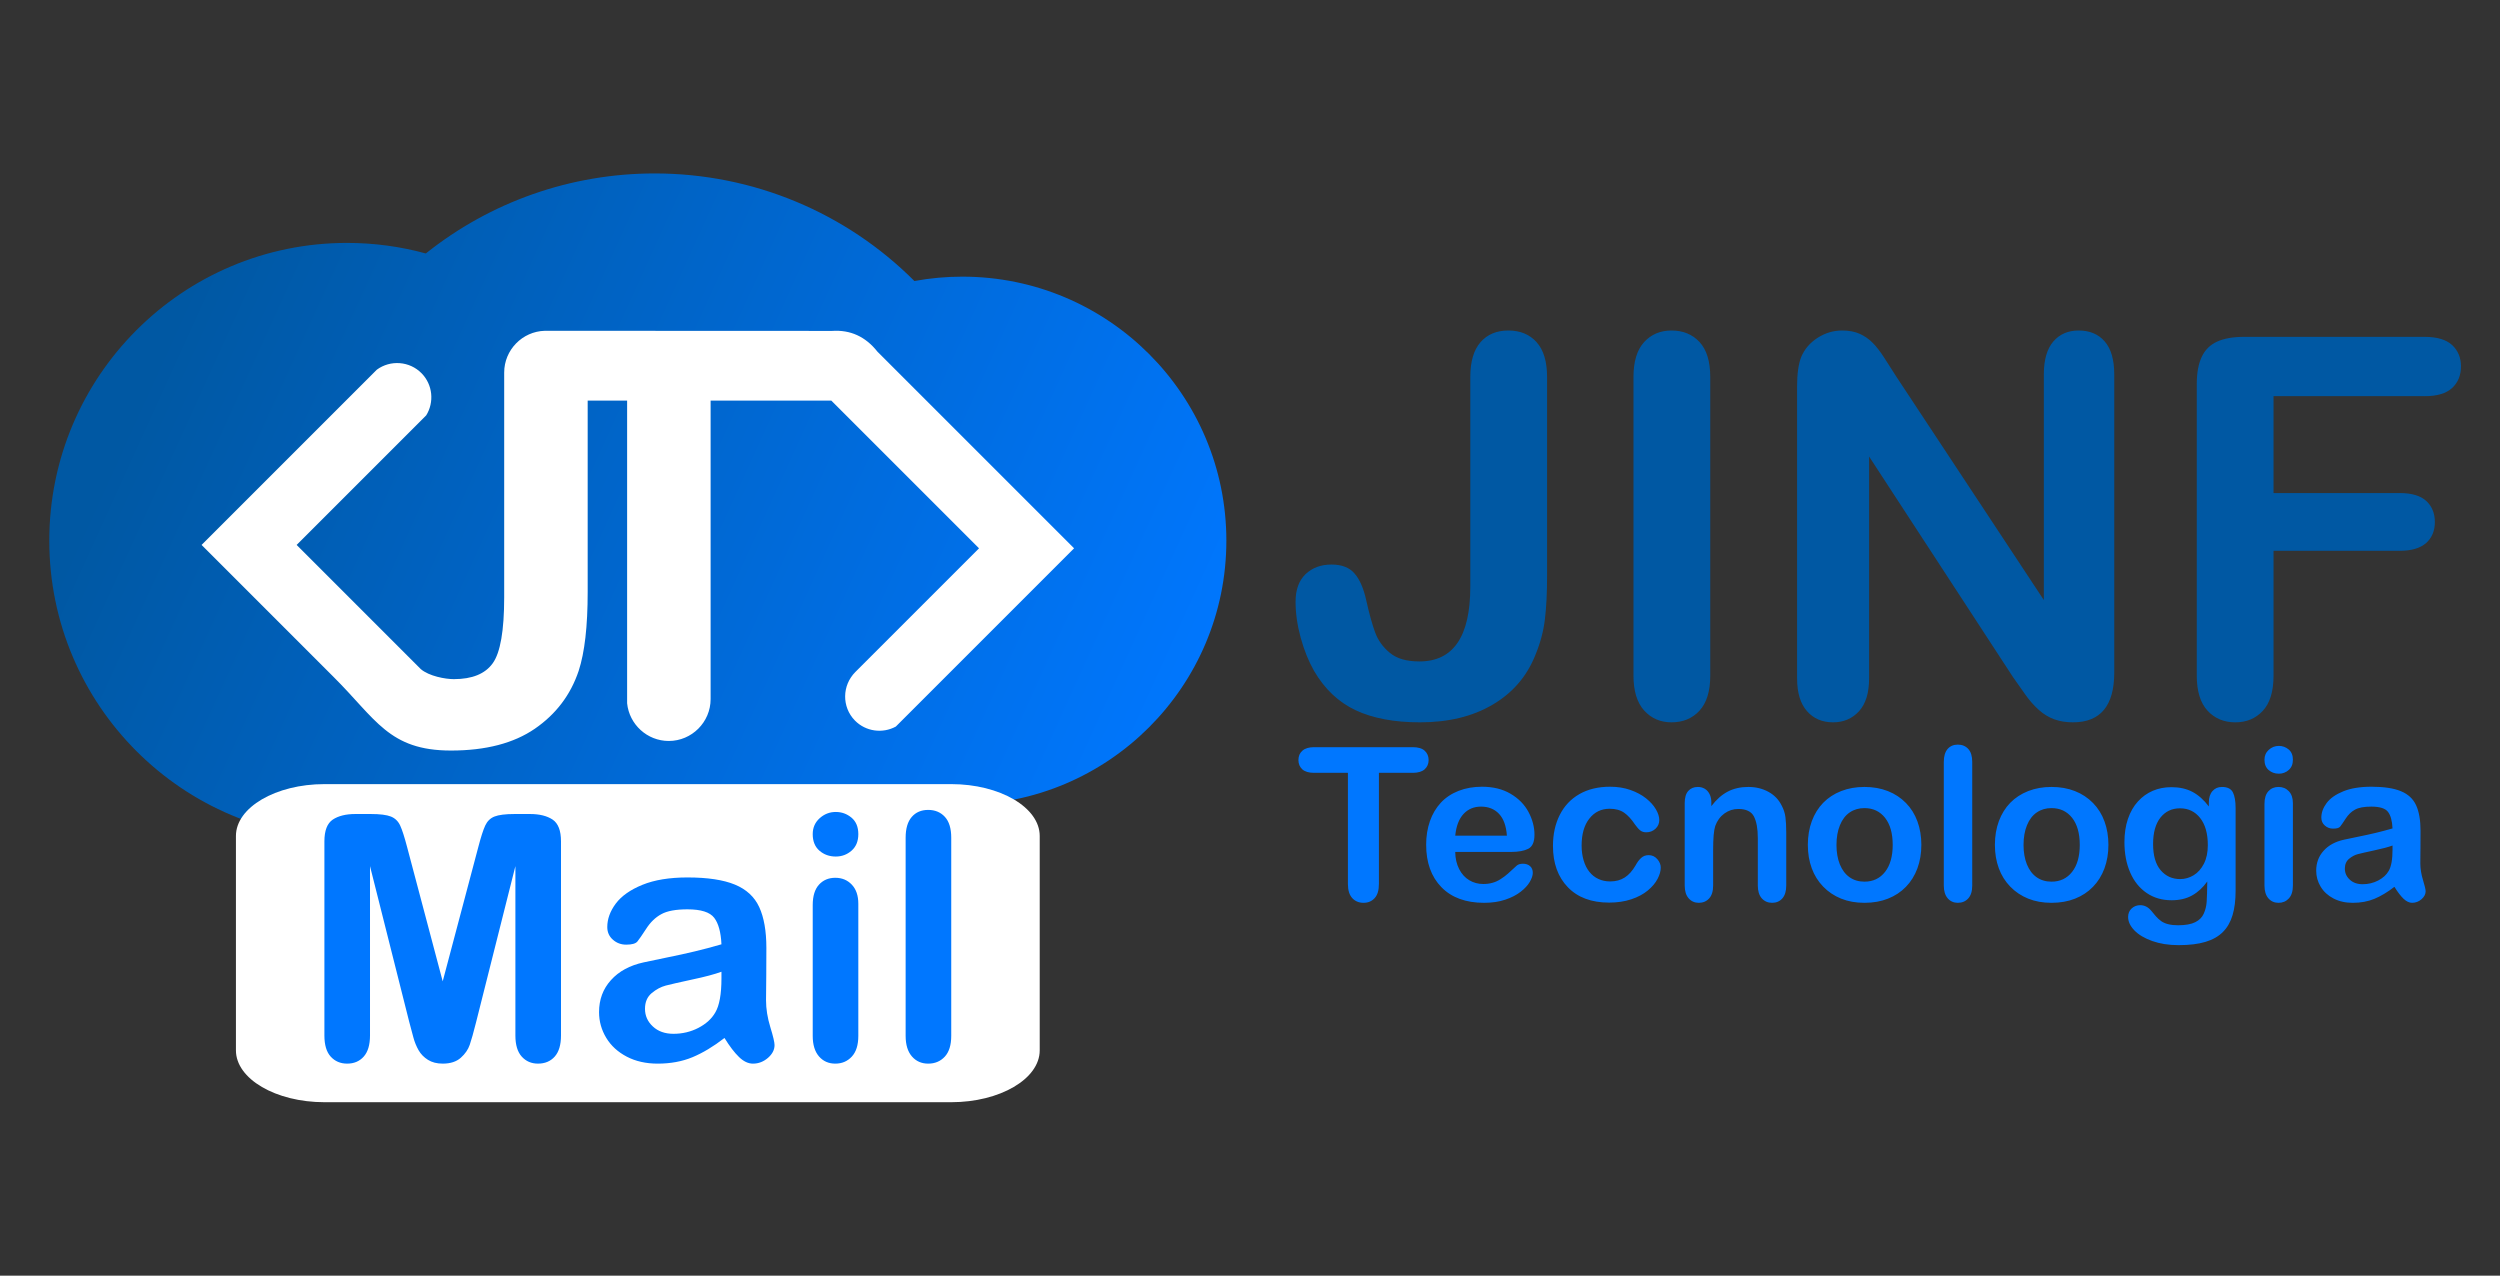<?xml version="1.0" encoding="UTF-8"?>
<!DOCTYPE svg PUBLIC "-//W3C//DTD SVG 1.1//EN" "http://www.w3.org/Graphics/SVG/1.1/DTD/svg11.dtd">
<!-- Creator: CorelDRAW 2021 (64 Bit) -->
<svg xmlns="http://www.w3.org/2000/svg" xml:space="preserve" width="601.839mm" height="307.093mm" version="1.1" style="shape-rendering:geometricPrecision; text-rendering:geometricPrecision; image-rendering:optimizeQuality; fill-rule:evenodd; clip-rule:evenodd"
viewBox="0 0 95068.23 48509.31"
 xmlns:xlink="http://www.w3.org/1999/xlink"
 xmlns:xodm="http://www.corel.com/coreldraw/odm/2003">
 <rect x="0" y="0" width="95068.23" height="48509.31" fill="#333333" stroke="none"/>
 <defs>
  <style type="text/css">
   <![CDATA[
    .fil0 {fill:none}
    .fil3 {fill:white}
    .fil5 {fill:#0058A3;fill-rule:nonzero}
    .fil4 {fill:#0077FF;fill-rule:nonzero}
    .fil2 {fill:white;fill-rule:nonzero}
    .fil1 {fill:url(#id0);fill-rule:nonzero}
   ]]>
  </style>
  <linearGradient id="id0" gradientUnits="userSpaceOnUse" x1="7238.19" y1="10958" x2="45086.05" y2="28183.29">
   <stop offset="0" style="stop-opacity:1; stop-color:#0058A3"/>
   <stop offset="1" style="stop-opacity:1; stop-color:#0077FF"/>
  </linearGradient>
 </defs>
 <g id="Camada_x0020_1">
  <rect class="fil0" width="95068.23" height="48509.31"/>
  <rect class="fil0" width="48509.31" height="48509.31"/>
  <g id="_2329466623568">
   <path class="fil1" d="M34771.92 10686.22c600.54,-110.38 1210.98,-165.85 1824.11,-165.85 5543.66,0 10039.15,4495.48 10039.15,10039.15 0,5543.68 -4495.48,10039.16 -10039.15,10039.16 -613.13,0 -1223.57,-55.46 -1824.11,-165.85 -2605,2607.6 -6139.97,4090.92 -9875.67,4090.92 -3185.83,0 -6240.34,-1077.09 -8703.55,-3043.28 -973.92,266.61 -1980.84,401.4 -2996.21,401.4 -6252.35,0 -11322.36,-5070.01 -11322.36,-11322.36 0,-6252.33 5070.01,-11322.34 11322.36,-11322.34 1015.37,0 2022.29,134.79 2996.21,401.4 2463.21,-1966.21 5517.72,-3043.28 8703.55,-3043.28 3735.7,0 7270.67,1483.32 9875.67,4090.92z"/>
   <path class="fil2" d="M20715.09 12578.87l10927.66 4.77c693.57,-46.9 1269.17,214.01 1724.26,789.69l7477.37 7477.37 -6778.44 6778.49c-499.34,272.77 -1141.85,194.29 -1557.93,-231.32l-0.03 -0.03c-500.82,-512.32 -491.41,-1341.26 20.91,-1842.08l-191.59 187.28 4892.32 -4892.33 -5617.57 -5617.56 -4589.47 0 0 11352.18c0,875.34 -716.16,1591.51 -1591.49,1591.51l-0.05 0c-821.61,0 -1502.94,-630.97 -1583.5,-1432.25l0 -11511.44 -1499.92 0 0 7278.82c0,1299.21 -113.15,2299.15 -343.05,2999.86 -306.56,912.36 -861.26,1645.88 -1667.8,2200.61 -802.89,551.07 -1864.86,828.44 -3185.97,828.44 -2366.68,0 -2851.55,-1196.95 -4484,-2816.8l-5001.82 -5001.82 6664.58 -6664.6c513.7,-377.74 1245.63,-329.75 1703.42,138.58 426.06,435.84 482.8,1100.72 174.9,1597.87l-4928.13 4928.14 4721.37 4721.32c314.98,270.01 936.06,382.1 1255.52,382.1 697.06,0 1193.35,-200.72 1481.66,-605.82 288.3,-401.45 434.29,-1237.15 434.29,-2507.17l0 -8547c0,-858.09 689.98,-1562.79 1542.51,-1586.82z"/>
   <path class="fil3" d="M12336.24 29817.84l23836.83 0c1850.43,0 3364.37,886.76 3364.37,1970.62l0 8154.93c0,1083.86 -1513.95,1970.62 -3364.37,1970.62l-23836.83 0c-1850.44,0 -3364.39,-886.76 -3364.39,-1970.62l0 -8154.93c0,-1083.86 1513.95,-1970.62 3364.39,-1970.62z"/>
   <path class="fil4" d="M15567.61 38882.37l-1497.27 -5945.65 0 6441.13c0,356.38 -80.4,623.69 -239.06,801.87 -158.61,178.2 -369.43,267.3 -630.19,267.3 -254.26,0 -462.86,-89.11 -623.69,-265.12 -160.81,-176.02 -241.23,-443.32 -241.23,-804.05l0 -7384.25c0,-408.54 106.5,-682.35 317.3,-825.78 212.95,-141.25 499.79,-212.97 858.37,-212.97l586.74 0c352.04,0 606.29,32.59 764.94,95.63 158.63,63.01 278.17,178.18 354.22,343.35 76.06,165.15 162.99,434.6 260.78,808.38l1356.03 5115.54 1356.02 -5115.54c97.78,-373.77 184.71,-643.23 260.77,-808.38 76.07,-165.17 193.41,-280.34 352.04,-343.35 158.64,-63.04 415.08,-95.63 767.13,-95.63l584.54 0c360.76,0 647.6,71.72 860.57,212.97 210.79,143.43 317.27,417.24 317.27,825.78l0 7384.25c0,356.38 -80.4,623.69 -239.03,801.87 -158.64,178.2 -371.62,267.3 -636.73,267.3 -249.91,0 -456.34,-89.11 -617.16,-267.3 -160.82,-178.18 -241.21,-445.49 -241.21,-801.87l0 -6441.13 -1497.27 5945.65c-97.81,384.66 -176.05,669.34 -239.06,849.7 -60.85,178.2 -173.84,343.35 -339,491.12 -167.33,149.94 -395.51,223.83 -688.86,223.83 -221.67,0 -408.56,-47.82 -560.67,-143.45 -152.13,-95.6 -271.65,-217.29 -356.4,-365.05 -84.75,-149.97 -152.12,-312.96 -199.93,-493.32 -49.98,-180.35 -99.94,-369.43 -149.94,-562.84zm11982.55 588.92c-421.56,325.99 -827.95,569.36 -1219.11,732.35 -393.33,162.99 -834.47,243.39 -1321.27,243.39 -445.47,0 -838.8,-89.11 -1175.64,-265.12 -336.82,-176.02 -597.59,-412.88 -780.15,-714.96 -182.54,-302.06 -273.83,-628.01 -273.83,-980.08 0,-475.91 149.97,-880.11 452.01,-1214.77 302.07,-336.82 717.15,-560.66 1245.22,-675.83 108.63,-26.08 382.46,-82.58 819.26,-171.69 436.78,-89.09 812.74,-169.49 1123.48,-245.55 310.76,-73.88 649.76,-162.97 1014.85,-269.47 -21.72,-458.52 -113.01,-795.34 -275.96,-1008.32 -165.17,-215.15 -502.01,-321.61 -1017.03,-321.61 -441.14,0 -773.64,60.85 -995.29,184.71 -223.83,121.71 -415.05,306.42 -573.71,554.15 -158.64,245.57 -271.65,406.36 -336.82,486.78 -67.36,78.24 -208.62,117.33 -423.77,117.33 -195.57,0 -365.08,-63.01 -506.33,-189.03 -141.25,-123.89 -212.95,-284.71 -212.95,-480.27 0,-306.4 108.63,-604.13 323.78,-893.15 217.33,-289.02 554.17,-525.91 1012.68,-712.78 458.52,-186.9 1030.04,-280.34 1714.59,-280.34 762.76,0 1364.71,91.27 1801.49,271.63 436.81,180.38 745.4,465.06 925.76,856.22 180.38,391.16 271.65,908.35 271.65,1553.77 0,408.54 -2.18,754.05 -4.34,1038.75 -2.18,284.68 -4.34,601.95 -8.72,949.64 0,325.97 54.34,667.16 163,1021.36 108.65,352.07 160.81,580.23 160.81,682.38 0,178.18 -82.58,341.17 -249.91,486.76 -169.49,145.59 -358.56,219.49 -571.51,219.49 -178.2,0 -354.23,-82.57 -528.09,-249.9 -173.84,-167.35 -358.56,-408.57 -554.15,-725.84zm-115.17 -2518.62c-254.26,93.44 -623.69,193.41 -1110.45,295.53 -484.61,104.32 -821.44,182.54 -1008.34,230.34 -186.87,50 -365.08,145.61 -534.58,286.88 -169.51,143.41 -254.26,341.17 -254.26,597.59 0,262.95 99.97,486.78 299.89,671.48 197.75,184.72 458.52,278.16 782.33,278.16 343.35,0 660.62,-76.04 949.64,-226 291.2,-152.12 504.17,-345.53 641.08,-584.56 156.48,-262.96 234.69,-697.58 234.69,-1301.69l0 -247.73zm5204.59 -2586.03l0 5024.25c0,347.69 -82.57,610.65 -247.72,788.84 -165.15,178.2 -373.79,267.3 -628.04,267.3 -254.24,0 -460.68,-91.29 -619.34,-273.81 -158.61,-182.56 -239.03,-443.32 -239.03,-782.33l0 -4972.09c0,-345.51 80.42,-604.11 239.03,-777.98 158.66,-173.84 365.1,-260.77 619.34,-260.77 254.26,0 462.89,86.93 628.04,260.77 165.15,173.87 247.72,417.24 247.72,725.82zm-858.37 -1794.98c-241.23,0 -447.65,-73.88 -619.33,-221.65 -171.67,-147.79 -256.44,-358.58 -256.44,-630.22 0,-243.37 86.93,-445.47 262.95,-604.11 176.02,-158.64 380.31,-239.05 612.82,-239.05 226.01,0 423.77,71.72 597.61,215.15 173.85,145.59 260.77,354.22 260.77,628.01 0,267.3 -84.75,475.93 -254.24,625.88 -169.51,149.94 -369.43,226 -604.13,226zm2657.73 6819.23l0 -7536.36c0,-347.69 78.24,-610.65 232.52,-788.84 154.3,-178.2 362.9,-267.29 625.85,-267.29 260.78,0 473.75,89.09 634.55,265.11 160.81,176.02 241.21,438.98 241.21,791.02l0 7536.36c0,352.05 -82.58,615 -245.55,791.02 -162.99,176.02 -373.79,265.12 -630.21,265.12 -254.26,0 -460.7,-91.29 -619.34,-273.81 -158.63,-182.56 -239.03,-443.32 -239.03,-782.33z"/>
  </g>
  <g id="_2329466627360">
   <path class="fil5" d="M58831.4 14336.84l0 7547.31c0,657.74 -26.84,1214.81 -83.89,1671.22 -53.69,459.75 -181.22,926.22 -379.21,1396.03 -325.51,795.34 -865.81,1412.82 -1620.87,1852.43 -755.06,442.98 -1671.22,664.46 -2751.81,664.46 -976.54,0 -1792.01,-154.36 -2443.05,-459.75 -654.39,-308.74 -1177.9,-805.41 -1580.61,-1493.35 -208.05,-365.79 -379.21,-788.63 -510.08,-1265.16 -130.89,-479.89 -194.64,-936.28 -194.64,-1365.83 0,-459.77 127.52,-808.77 382.57,-1053.74 255.03,-241.62 583.91,-362.43 983.26,-362.43 385.92,0 677.88,110.73 872.52,335.58 197.99,221.48 349,567.13 453.04,1040.31 110.75,503.38 224.84,906.08 335.59,1208.12 110.73,302.03 298.66,560.42 560.42,775.19 261.76,218.13 634.25,325.53 1120.86,325.53 1291.99,0 1936.33,-946.36 1936.33,-2842.42l0 -7973.5c0,-587.27 130.87,-1030.25 389.28,-1325.56 258.4,-295.31 610.76,-442.98 1057.09,-442.98 449.69,0 808.75,147.66 1073.86,442.98 265.12,295.31 399.35,734.92 399.35,1325.56zm3285.39 11352.84l0 -11352.84c0,-590.64 134.22,-1030.25 402.69,-1325.56 268.47,-295.31 617.48,-442.98 1043.68,-442.98 436.25,0 791.98,144.3 1063.8,436.26 271.82,291.96 409.41,734.94 409.41,1332.28l0 11352.84c0,597.34 -137.59,1040.31 -409.41,1335.62 -271.82,295.31 -627.56,442.98 -1063.8,442.98 -419.49,0 -765.14,-147.66 -1036.96,-446.32 -271.82,-298.68 -409.41,-741.65 -409.41,-1332.28zm9993.73 -11369.62l5610.97 8497.02 0 -8577.56c0,-557.07 120.81,-973.19 359.08,-1251.73 238.27,-278.54 560.44,-419.49 966.48,-419.49 416.14,0 748.37,137.59 989.99,416.12 241.62,278.54 362.43,698.02 362.43,1255.09l0 11332.7c0,1265.16 -523.52,1896.06 -1570.55,1896.06 -261.74,0 -496.65,-36.92 -708.08,-114.1 -208.05,-73.83 -406.04,-194.64 -587.26,-355.72 -184.58,-164.44 -352.37,-355.73 -510.09,-577.21 -157.73,-218.13 -315.45,-442.98 -473.18,-671.17l-5473.4 -8389.63 0 8436.61c0,550.36 -127.52,966.5 -382.55,1248.38 -258.41,281.88 -587.27,422.84 -986.62,422.84 -412.77,0 -745,-140.95 -993.33,-426.2 -251.7,-285.23 -375.86,-701.37 -375.86,-1245.02l0 -11114.57c0,-473.18 53.69,-842.32 157.73,-1110.8 124.16,-295.31 332.23,-536.93 620.83,-724.86 288.61,-184.56 600.7,-278.54 932.93,-278.54 265.11,0 489.95,43.63 674.53,127.52 187.93,87.26 352.35,201.36 493.3,345.65 140.95,144.3 285.25,328.88 432.91,560.42 147.65,228.21 302.03,466.46 459.75,718.16zm20098.19 745l-5751.94 0 0 3684.72 4808.93 0c442.98,0 778.57,100.67 996.7,298.66 218.13,201.36 328.86,469.83 328.86,802.06 0,335.58 -110.73,600.7 -332.23,798.69 -224.84,197.99 -557.07,295.31 -993.33,295.31l-4808.93 0 0 4745.18c0,604.05 -137.59,1050.37 -409.41,1342.34 -271.82,291.96 -620.84,436.26 -1043.68,436.26 -432.9,0 -785.27,-147.66 -1057.09,-442.98 -271.82,-295.31 -409.42,-741.64 -409.42,-1335.62l0 -11091.08c0,-419.49 63.77,-761.79 187.93,-1026.9 124.17,-265.11 318.82,-459.75 583.93,-580.56 265.11,-120.81 604.05,-181.22 1016.82,-181.22l6882.86 0c466.46,0 812.1,104.03 1036.95,308.74 224.84,208.07 338.94,479.89 338.94,812.12 0,342.29 -114.1,617.48 -338.94,825.55 -224.84,204.7 -570.48,308.74 -1036.95,308.74z"/>
   <path class="fil4" d="M53721.96 29388.55l-1285.83 0 0 4224.69c0,243.88 -54.2,424.1 -163.93,541.97 -108.39,117.87 -249.31,176.14 -421.4,176.14 -174.79,0 -318.41,-59.62 -428.16,-178.86 -109.74,-119.23 -165.29,-298.08 -165.29,-539.25l0 -4224.69 -1285.83 0c-201.89,0 -350.93,-44.72 -448.49,-132.78 -97.56,-89.42 -147.68,-207.31 -147.68,-353.65 0,-150.4 51.48,-269.63 153.1,-357.69 101.62,-88.08 249.31,-131.44 443.07,-131.44l3750.45 0c204.59,0 355.01,44.72 455.26,135.5 98.92,90.78 149.04,208.65 149.04,353.63 0,146.34 -51.48,264.22 -151.75,353.65 -100.26,88.06 -250.66,132.78 -452.55,132.78zm3736.91 3007.95l-2120.46 0c2.7,246.61 52.84,463.4 149.04,651.72 96.2,188.34 224.92,329.26 384.8,424.1 159.89,96.2 337.38,143.62 529.78,143.62 130.08,0 247.95,-14.9 354.99,-46.06 108.41,-29.81 211.37,-77.23 311.65,-142.26 101.62,-65.05 193.76,-134.14 277.76,-208.67 85.36,-74.53 195.12,-174.79 330.6,-302.15 55.56,-47.42 134.14,-71.81 237.12,-71.81 111.1,0 201.88,31.17 270.99,92.14 67.75,59.62 102.98,146.34 102.98,257.43 0,97.56 -39.3,211.37 -115.17,342.8 -77.23,130.08 -192.4,256.09 -348.21,375.32 -154.47,120.59 -348.23,220.86 -582.63,299.45 -234.4,79.93 -504.03,119.23 -807.54,119.23 -696.44,0 -1237.06,-199.18 -1623.21,-596.17 -386.16,-397.01 -578.56,-934.9 -578.56,-1615.09 0,-319.76 47.42,-617.84 142.26,-891.54 94.84,-273.7 234.4,-508.1 415.96,-704.56 182.92,-195.12 407.84,-345.51 674.75,-449.85 266.93,-104.32 563.66,-157.17 888.84,-157.17 424.1,0 787.22,89.42 1089.38,268.28 303.49,178.85 529.78,409.19 681.53,693.73 150.4,283.18 226.27,571.78 226.27,865.79 0,272.34 -78.59,449.85 -234.4,531.13 -155.81,79.95 -375.32,120.59 -658.5,120.59zm-2120.46 -617.84l1964.65 0c-25.75,-369.9 -126.01,-646.31 -299.43,-830.58 -173.44,-182.91 -401.07,-275.05 -684.25,-275.05 -270.99,0 -491.85,93.48 -665.28,279.12 -173.43,186.98 -279.12,462.03 -315.69,826.51zm7815.26 1212.67c0,134.14 -40.64,279.12 -121.95,432.22 -79.95,153.11 -203.24,299.45 -368.54,437.65 -165.29,138.2 -373.96,250.66 -625.98,334.66 -250.67,85.36 -533.85,127.37 -849.54,127.37 -669.34,0 -1192.35,-195.1 -1567.67,-585.33 -376.66,-390.22 -565,-913.23 -565,-1570.37 0,-444.41 86.72,-837.35 258.79,-1178.78 172.08,-341.45 421.38,-605.66 746.56,-791.28 326.54,-186.98 715.41,-280.48 1167.96,-280.48 280.48,0 537.91,40.66 772.31,123.31 233.04,82.65 432.22,188.34 594.81,318.41 162.61,130.08 287.26,268.28 372.62,414.61 86.71,147.7 130.07,284.54 130.07,411.9 0,130.08 -48.78,239.82 -144.98,330.6 -97.56,89.44 -214.07,134.14 -352.27,134.14 -89.44,0 -163.95,-23.03 -223.56,-69.09 -59.63,-46.08 -126.02,-120.59 -200.53,-223.56 -132.78,-200.53 -270.99,-352.29 -414.61,-452.55 -144.98,-100.27 -327.9,-150.4 -550.11,-150.4 -319.76,0 -578.56,124.65 -773.67,375.3 -196.47,249.31 -294.02,590.75 -294.02,1024.34 0,203.24 25.73,390.22 75.87,560.94 50.14,170.71 121.95,317.05 218.15,436.28 94.84,120.59 210.01,211.37 345.51,273.7 134.13,62.33 283.18,93.5 444.41,93.5 216.79,0 402.41,-50.14 556.88,-150.41 155.81,-100.26 292.66,-254.72 411.89,-460.67 65.05,-121.95 136.86,-216.79 214.09,-284.54 75.87,-69.11 170.73,-104.33 281.82,-104.33 132.78,0 242.54,51.5 329.26,151.75 86.71,100.26 131.43,207.31 131.43,321.12zm1924.02 -2467.33l0 131.43c191.04,-252.01 399.69,-436.29 625.98,-554.17 226.27,-117.89 486.42,-176.14 780.43,-176.14 285.9,0 540.63,62.33 766.89,186.98 224.92,123.31 392.93,299.43 504.04,527.07 71.81,132.78 117.87,275.05 139.56,429.5 20.31,153.11 31.17,348.23 31.17,586.69l0 2017.5c0,216.79 -50.14,380.74 -149.05,491.83 -98.9,111.11 -228.98,166.67 -387.5,166.67 -161.25,0 -292.67,-56.91 -394.29,-170.73 -100.27,-113.81 -150.4,-276.4 -150.4,-487.77l0 -1807.49c0,-356.35 -50.14,-630.04 -149.05,-819.73 -98.9,-188.34 -296.72,-283.18 -593.45,-283.18 -192.4,0 -368.54,56.91 -528.43,172.08 -158.52,115.17 -275.05,273.69 -348.21,475.58 -52.84,161.23 -79.95,462.03 -79.95,905.1l0 1357.64c0,219.51 -51.48,383.44 -153.1,493.19 -101.63,109.75 -233.06,165.31 -392.93,165.31 -155.81,0 -284.54,-56.91 -384.8,-170.73 -100.27,-113.81 -150.41,-276.4 -150.41,-487.77l0 -3132.61c0,-205.95 44.72,-360.41 134.14,-462.03 90.78,-101.63 212.73,-153.11 368.54,-153.11 94.84,0 181.56,23.03 257.45,67.75 77.23,44.7 138.2,112.45 184.26,201.88 46.06,89.42 69.11,200.53 69.11,329.26zm7985.97 1605.6c0,323.82 -50.14,620.56 -150.4,892.9 -101.62,272.34 -246.6,506.75 -437.65,701.85 -189.68,196.47 -418.66,345.51 -682.89,449.85 -264.21,104.33 -562.28,157.17 -892.9,157.17 -329.24,0 -624.62,-52.84 -886.12,-158.53 -261.49,-105.68 -489.13,-257.43 -681.53,-455.25 -191.04,-196.47 -337.38,-429.52 -436.29,-697.8 -98.9,-269.63 -149.04,-566.36 -149.04,-891.54 0,-327.9 50.14,-628.69 150.4,-901.04 101.62,-272.34 245.25,-505.39 433.58,-699.14 188.34,-192.4 415.96,-341.44 682.89,-445.77 266.93,-104.33 562.3,-157.17 886.12,-157.17 327.9,0 625.99,52.84 892.9,158.53 266.93,105.68 495.91,257.43 686.97,453.89 191.04,195.12 336.02,428.16 434.94,699.16 98.9,269.63 149.04,567.72 149.04,892.9zm-1089.38 0c0,-441.71 -97.54,-784.51 -291.3,-1031.12 -195.12,-245.24 -455.26,-368.53 -783.16,-368.53 -212.71,0 -398.35,54.2 -559.58,163.93 -161.23,109.75 -285.88,272.34 -372.6,486.43 -88.08,214.07 -131.43,464.74 -131.43,749.28 0,283.18 43.35,531.13 128.71,742.5 86.72,211.37 208.67,373.96 368.54,486.42 159.89,112.45 349.57,168.01 566.36,168.01 327.9,0 588.05,-123.29 783.16,-371.24 193.76,-246.6 291.3,-589.41 291.3,-1025.68zm1942.98 1543.27l0 -4698.91c0,-216.8 48.78,-380.74 144.98,-491.85 96.2,-111.11 226.28,-166.65 390.22,-166.65 162.59,0 295.37,55.54 395.65,165.29 100.26,109.75 150.4,273.7 150.4,493.21l0 4698.91c0,219.51 -51.5,383.44 -153.11,493.19 -101.62,109.75 -233.04,165.31 -392.93,165.31 -158.52,0 -287.24,-56.91 -386.16,-170.73 -98.9,-113.81 -149.04,-276.4 -149.04,-487.77zm6259.8 -1543.27c0,323.82 -50.14,620.56 -150.4,892.9 -101.62,272.34 -246.6,506.75 -437.65,701.85 -189.68,196.47 -418.66,345.51 -682.89,449.85 -264.21,104.33 -562.28,157.17 -892.9,157.17 -329.24,0 -624.62,-52.84 -886.12,-158.53 -261.49,-105.68 -489.13,-257.43 -681.53,-455.25 -191.04,-196.47 -337.38,-429.52 -436.29,-697.8 -98.9,-269.63 -149.04,-566.36 -149.04,-891.54 0,-327.9 50.14,-628.69 150.4,-901.04 101.62,-272.34 245.25,-505.39 433.58,-699.14 188.34,-192.4 415.96,-341.44 682.89,-445.77 266.93,-104.33 562.3,-157.17 886.12,-157.17 327.9,0 625.99,52.84 892.9,158.53 266.93,105.68 495.91,257.43 686.97,453.89 191.04,195.12 336.02,428.16 434.94,699.16 98.9,269.63 149.04,567.72 149.04,892.9zm-1089.38 0c0,-441.71 -97.54,-784.51 -291.3,-1031.12 -195.12,-245.24 -455.26,-368.53 -783.16,-368.53 -212.71,0 -398.35,54.2 -559.58,163.93 -161.23,109.75 -285.88,272.34 -372.6,486.43 -88.08,214.07 -131.43,464.74 -131.43,749.28 0,283.18 43.35,531.13 128.71,742.5 86.72,211.37 208.67,373.96 368.54,486.42 159.89,112.45 349.57,168.01 566.36,168.01 327.9,0 588.05,-123.29 783.16,-371.24 193.76,-246.6 291.3,-589.41 291.3,-1025.68zm5926.49 -1407.78l0 3147.51c0,360.42 -37.94,669.34 -115.17,928.14 -77.23,260.15 -199.18,474.22 -368.54,643.59 -169.37,169.37 -391.57,295.37 -665.28,376.68 -273.69,82.65 -615.14,123.29 -1021.61,123.29 -373.96,0 -707.28,-52.84 -1001.3,-157.17 -292.67,-104.33 -518.94,-239.82 -678.83,-405.13 -158.53,-165.29 -237.12,-334.66 -237.12,-509.45 0,-132.78 44.72,-239.84 134.14,-323.84 90.78,-82.65 199.18,-124.65 326.54,-124.65 158.53,0 298.09,69.11 417.32,210.01 58.26,70.47 119.23,142.28 180.2,215.45 62.33,71.81 131.43,134.13 205.95,185.62 75.87,51.48 166.65,90.78 272.34,115.17 105.68,25.73 227.62,37.93 364.47,37.93 280.48,0 497.27,-39.29 651.72,-116.51 155.83,-78.59 264.22,-186.98 325.2,-327.9 62.32,-139.56 98.9,-289.96 109.74,-449.83 10.85,-159.89 18.97,-415.98 23.05,-770.97 -166.67,233.06 -359.07,410.55 -577.21,531.13 -218.15,121.95 -478.3,182.92 -779.09,182.92 -363.13,0 -680.17,-92.14 -951.16,-277.76 -270.99,-185.62 -479.65,-444.41 -624.63,-779.09 -144.98,-333.32 -218.15,-718.12 -218.15,-1154.41 0,-326.54 44.72,-620.56 132.78,-882.05 89.44,-261.51 215.45,-483.71 379.4,-662.58 163.93,-180.2 352.27,-315.69 567.72,-407.83 214.07,-90.78 449.83,-136.84 705.92,-136.84 306.21,0 573.14,59.62 798.04,177.49 224.92,117.89 433.59,303.51 625.99,555.52l0 -147.68c0,-188.34 47.42,-334.68 139.56,-437.65 92.12,-104.33 211.35,-155.81 357.69,-155.81 208.67,0 348.23,69.09 417.32,205.95 69.11,136.84 102.98,333.32 102.98,590.75zm-3138.03 1373.9c0,439.01 96.2,770.97 287.24,995.88 192.4,224.92 439.01,337.38 743.86,337.38 178.85,0 349.57,-48.78 509.46,-144.98 159.87,-96.2 289.96,-242.52 390.22,-436.28 100.26,-195.12 150.4,-430.88 150.4,-708.64 0,-441.71 -97.56,-785.87 -291.32,-1032.46 -193.74,-245.24 -449.83,-368.54 -766.89,-368.54 -308.91,0 -556.87,117.89 -743.85,353.65 -185.64,235.76 -279.12,570.42 -279.12,1004zm5316.76 -1555.46l0 3132.61c0,216.79 -51.5,380.74 -154.47,491.83 -102.96,111.11 -233.04,166.67 -391.57,166.67 -158.52,0 -287.24,-56.91 -386.16,-170.73 -98.9,-113.81 -149.04,-276.4 -149.04,-487.77l0 -3100.09c0,-215.45 50.14,-376.68 149.04,-485.07 98.92,-108.39 227.64,-162.59 386.16,-162.59 158.53,0 288.61,54.2 391.57,162.59 102.98,108.39 154.47,260.15 154.47,452.55zm-535.19 -1119.18c-150.4,0 -279.12,-46.06 -386.16,-138.2 -107.05,-92.12 -159.89,-223.56 -159.89,-392.93 0,-151.74 54.2,-277.76 163.95,-376.66 109.75,-98.92 237.12,-149.04 382.1,-149.04 140.9,0 264.21,44.7 372.6,134.13 108.39,90.78 162.59,220.86 162.59,391.57 0,166.67 -52.84,296.73 -158.53,390.23 -105.68,93.48 -230.34,140.9 -376.66,140.9zm4395.4 4301.93c-262.85,203.24 -516.22,354.99 -760.12,456.61 -245.24,101.62 -520.3,151.75 -823.79,151.75 -277.76,0 -523.02,-55.56 -733.03,-165.31 -210.01,-109.75 -372.6,-257.43 -486.42,-445.77 -113.81,-188.34 -170.73,-391.57 -170.73,-611.08 0,-296.72 93.5,-548.75 281.82,-757.4 188.34,-210.01 447.13,-349.57 776.39,-421.38 67.75,-16.27 238.46,-51.5 510.8,-107.05 272.34,-55.54 506.75,-105.68 700.5,-153.1 193.76,-46.08 405.13,-101.62 632.75,-168.01 -13.55,-285.9 -70.45,-495.91 -172.07,-628.69 -102.98,-134.14 -312.99,-200.53 -634.11,-200.53 -275.06,0 -482.36,37.94 -620.56,115.17 -139.56,75.87 -258.79,191.04 -357.71,345.51 -98.92,153.1 -169.37,253.37 -210.01,303.49 -42,48.78 -130.08,73.17 -264.22,73.17 -121.93,0 -227.62,-39.29 -315.69,-117.87 -88.08,-77.23 -132.78,-177.5 -132.78,-299.45 0,-191.04 67.75,-376.66 201.88,-556.87 135.5,-180.2 345.51,-327.9 631.41,-444.43 285.88,-116.51 642.23,-174.79 1069.05,-174.79 475.58,0 850.9,56.91 1123.23,169.37 272.34,112.47 464.74,289.96 577.21,533.85 112.45,243.88 169.37,566.36 169.37,968.77 0,254.73 -1.36,470.16 -2.72,647.66 -1.36,177.5 -2.7,375.32 -5.42,592.11 0,203.24 33.88,415.96 101.62,636.81 67.75,219.51 100.27,361.77 100.27,425.46 0,111.1 -51.5,212.73 -155.83,303.51 -105.68,90.77 -223.55,136.84 -356.33,136.84 -111.11,0 -220.86,-51.5 -329.26,-155.81 -108.39,-104.33 -223.56,-254.73 -345.51,-452.55zm-71.81 -1570.37c-158.52,58.26 -388.86,120.59 -692.37,184.26 -302.15,65.05 -512.16,113.81 -628.69,143.64 -116.53,31.15 -227.62,90.77 -333.32,178.85 -105.68,89.42 -158.52,212.73 -158.52,372.6 0,163.95 62.32,303.51 186.98,418.68 123.29,115.17 285.88,173.43 487.77,173.43 214.07,0 411.9,-47.42 592.11,-140.92 181.56,-94.84 314.35,-215.43 399.69,-364.47 97.56,-163.95 146.34,-434.94 146.34,-811.61l0 -154.46z"/>
  </g>
 </g>
</svg>
